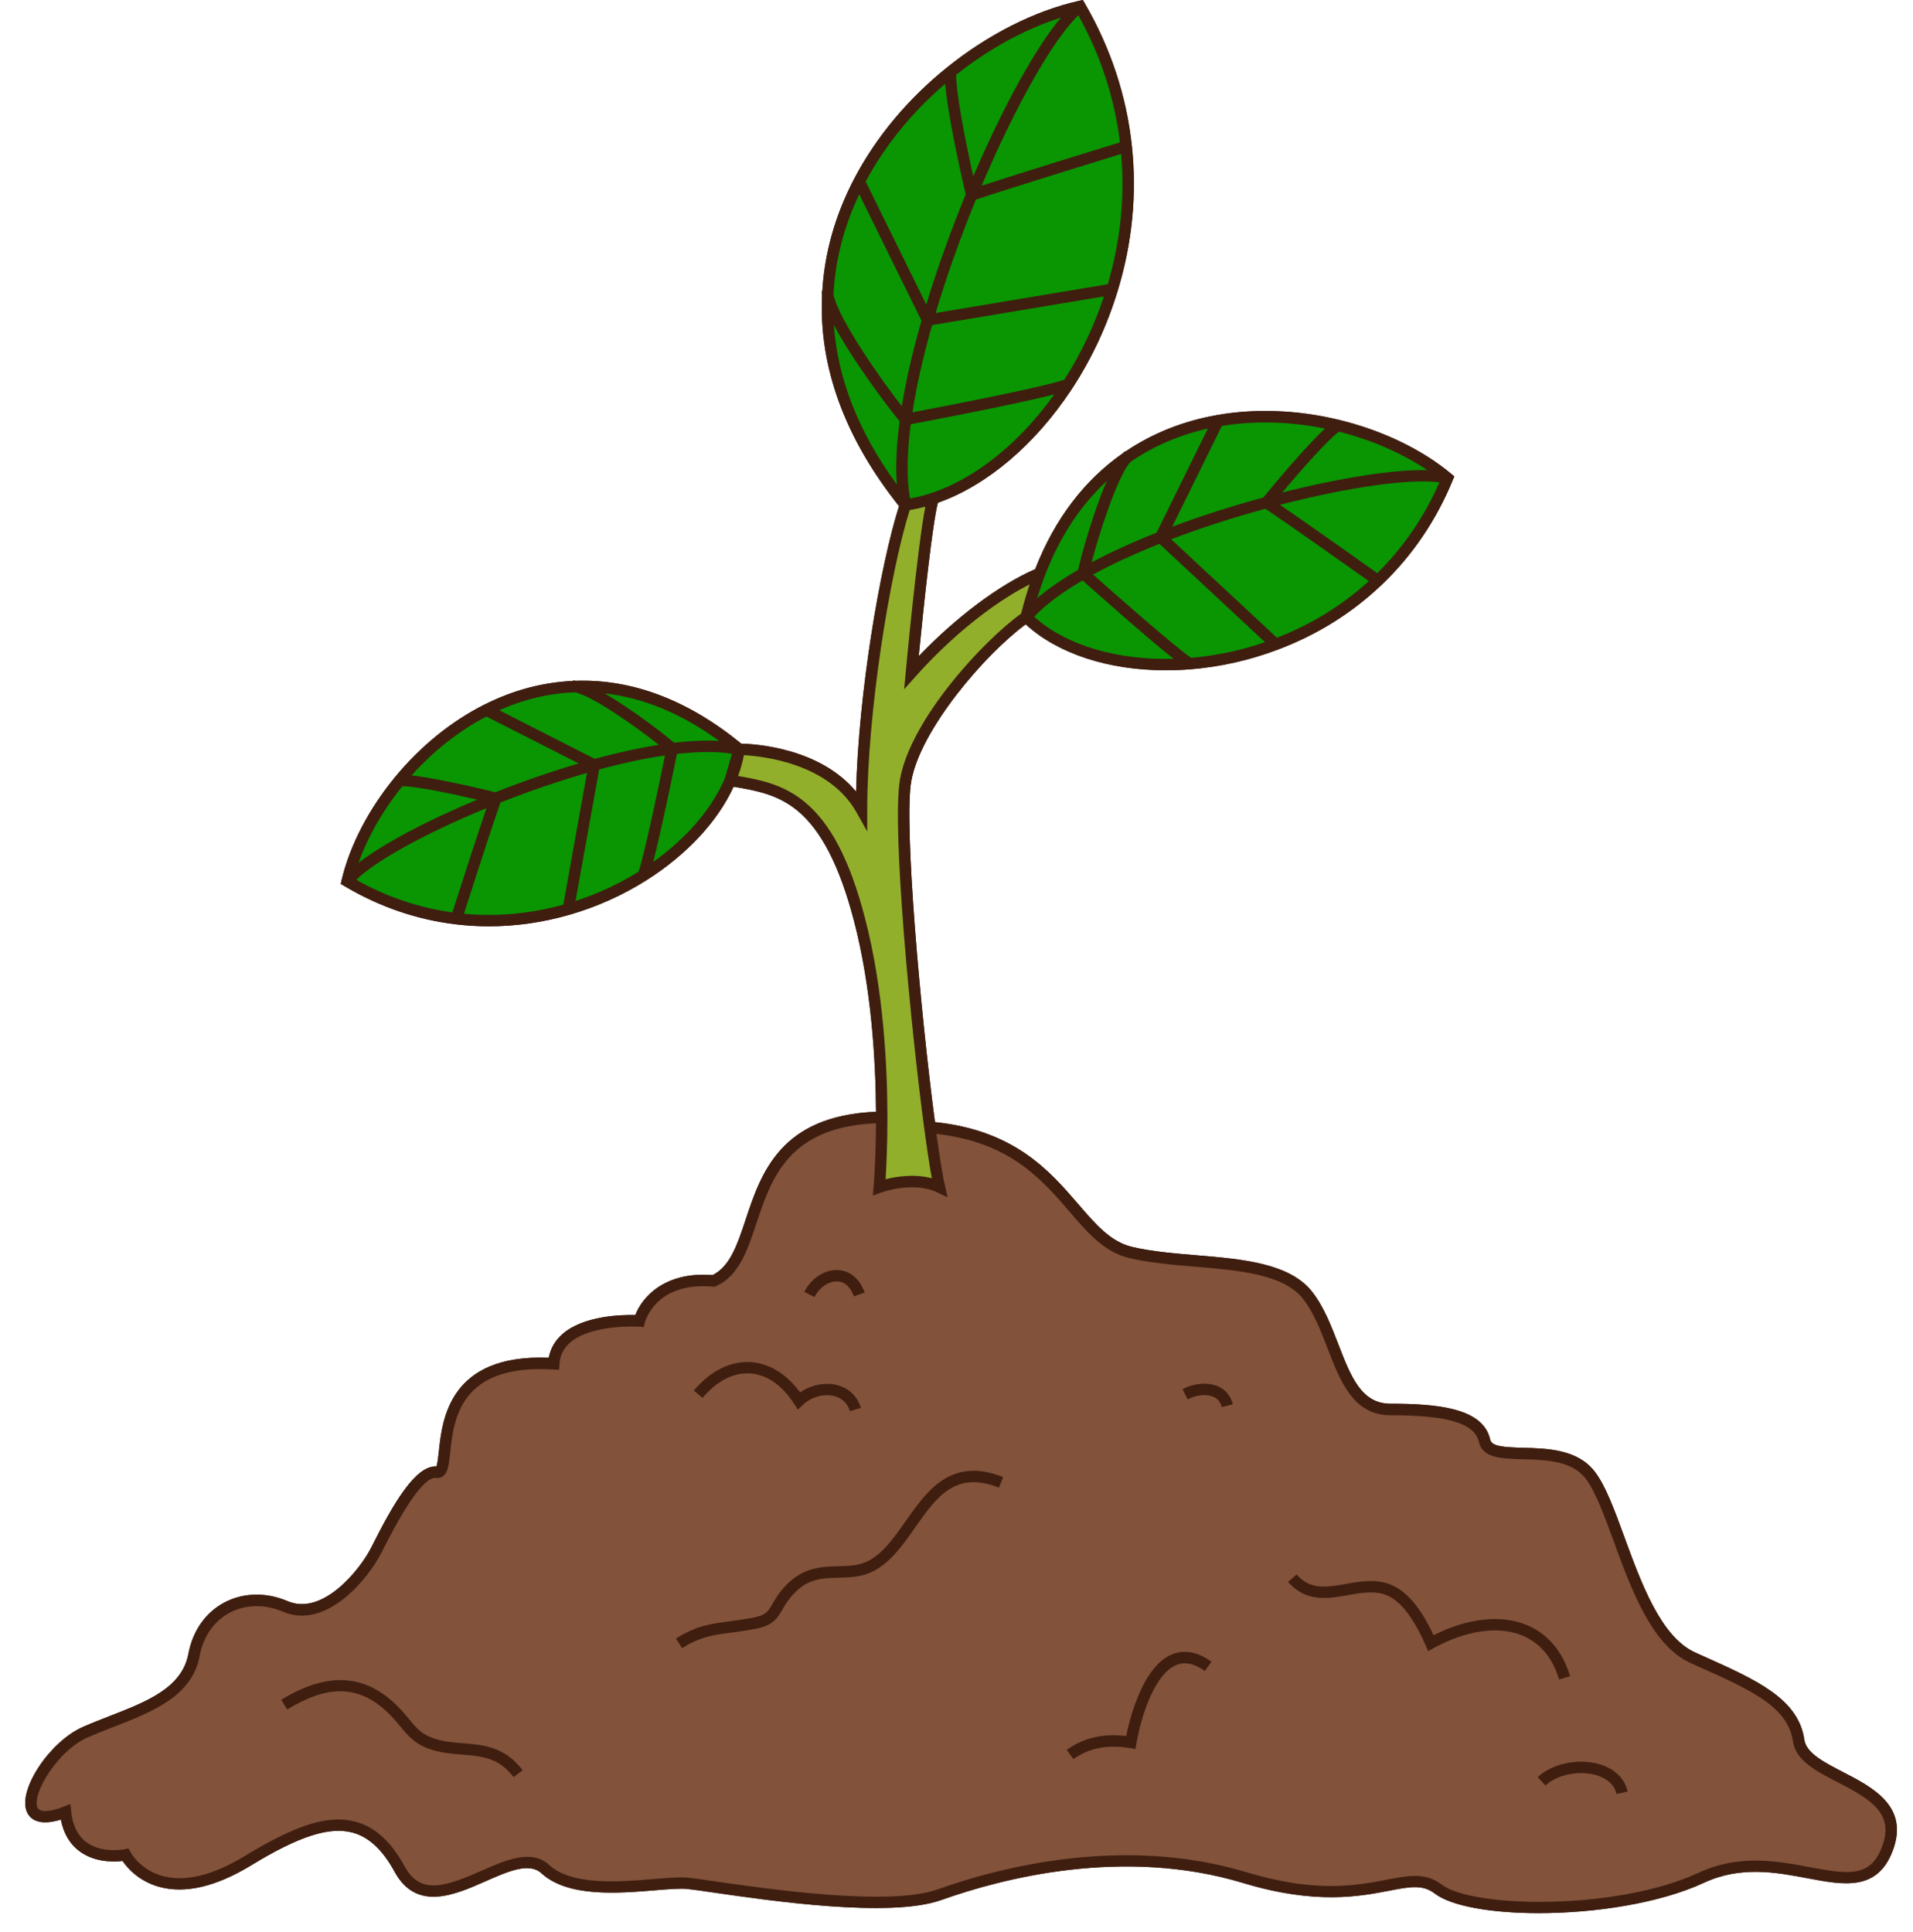 <?xml version="1.0" encoding="UTF-8"?>
<!DOCTYPE svg PUBLIC '-//W3C//DTD SVG 1.0//EN'
          'http://www.w3.org/TR/2001/REC-SVG-20010904/DTD/svg10.dtd'>
<svg height="504.9" preserveAspectRatio="xMidYMid meet" version="1.0" viewBox="-6.6 0.0 499.9 504.9" width="499.9" xmlns="http://www.w3.org/2000/svg" xmlns:xlink="http://www.w3.org/1999/xlink" zoomAndPan="magnify"
><g id="change1_1"
  ><path d="M475.01,463.1c-4.94-2.55-9.6-4.96-10.1-8.42c-1.53-10.71-12.4-15.59-26.16-21.76l-2.31-1.04 c-8.99-4.04-14.08-17.95-18.57-30.22c-2.63-7.2-4.91-13.41-7.73-17.07c-4.49-5.85-12.37-6.06-18.7-6.23 c-5.11-0.14-8.24-0.35-8.63-2.14c-1.83-8.24-13.61-9.38-26.08-9.38c-7.6,0-10.38-7.2-13.6-15.54c-1.87-4.83-3.79-9.83-6.87-13.74 c-5.88-7.48-18.26-8.52-30.23-9.52c-5.78-0.48-11.76-0.98-16.85-2.2c-5.56-1.33-9.48-5.88-14.01-11.15 c-7.41-8.61-16.6-19.28-37.45-21.44c-3.87-29.37-8.14-77.9-6.2-89.05c2.36-13.48,19.16-33.11,29.91-41.04 c8.38,7.69,21.66,12.01,36.61,12.01c2.08,0,4.19-0.08,6.33-0.25c7.81-0.62,15.53-2.35,22.92-5.14c10.31-3.87,19.46-9.59,27.21-16.99 c7.96-7.59,14.19-16.77,18.52-27.28l0.42-1.01l-0.84-0.7c-7.61-6.35-18.03-11.35-29.32-14.08c-10.73-2.59-21.74-3.03-31.85-1.25 c-8.9,1.57-16.97,4.8-24,9.58l-0.07-0.09c-0.22,0.18-0.39,0.35-0.54,0.5c-10.13,7.07-17.83,17.25-22.91,30.27 c-9.39,4.1-20.72,12.6-30.43,22.76c1.33-13.68,3.58-34.62,5-40.1c12.72-4.47,25.33-15.11,34.79-29.4l0.45-0.68 c5.07-7.8,9.02-16.32,11.75-25.3c3.82-12.51,5.06-25.27,3.7-37.92c-1.38-12.98-5.51-25.49-12.26-37.16L276.36,0l-1.07,0.24 C263.82,2.81,251.58,9,240.84,17.65c-10.21,8.21-18.58,18.26-24.23,29.07c-4.95,9.47-7.74,19.36-8.33,29.41h-0.15 c0,0.31,0.03,0.65,0.09,0.97c-0.86,18.76,5.91,37.32,20.11,55.17c-5.07,16.05-10.59,49.13-11.22,74.61 c-9.58-11.55-26.69-12.46-30-12.54c-13.92-11.39-28.47-16.92-43.26-16.42c-0.23-0.04-0.46-0.07-0.72-0.08l-0.01,0.11 c-7.83,0.35-15.56,2.4-22.98,6.11l-0.33,0.16c-8.53,4.32-16.52,10.81-23.1,18.76c-6.92,8.39-11.9,17.96-14.02,26.94l-0.25,1.07 l0.94,0.56c9.11,5.42,18.9,8.78,29.1,10.01c2.89,0.35,5.8,0.52,8.71,0.52c7.06,0,14.14-1.02,21.14-3.05 c7.08-2.06,13.82-5.08,20.01-9c10.51-6.65,18.55-15.29,22.77-24.43c5.89,0.98,11.45,2,16.59,6.18c6.24,5.08,11.08,14.46,14.81,28.68 c4.61,17.55,5.73,36.66,5.81,50.08c-25.03,1.04-30.04,16.06-34.07,28.19c-2.17,6.54-4.06,12.21-8.62,14.49 c-12.58-0.98-18.45,5.82-20.21,10.44c-3.44-0.09-13.53,0.12-19.06,4.99c-1.92,1.69-3.11,3.76-3.56,6.18 c-25.98-1.01-27.82,16.09-28.71,24.38c-0.16,1.51-0.36,3.35-0.65,4.03c-5.44-0.36-11.35,9.83-16.92,20.98 c-3.05,6.09-12.82,18.13-21.96,14.22c-5.59-2.4-11.62-2.26-16.56,0.37c-4.91,2.62-8.24,7.38-9.37,13.4 c-1.67,8.9-10.87,12.48-20.61,16.27c-2.27,0.89-4.62,1.8-6.88,2.79c-8.71,3.8-17.11,16.45-14.74,22.17c0.69,1.66,2.75,3.99,8.9,2.08 c0.72,3.67,2.39,6.47,4.98,8.35c3.99,2.91,8.99,2.72,11.15,2.46c1.15,1.7,4.1,5.22,9.48,6.74c6.77,1.91,14.89,0.03,24.13-5.6 c12.51-7.62,20.44-10.17,26.49-8.55c4.25,1.14,7.84,4.49,10.98,10.23c5.71,10.46,15.7,6.06,23.73,2.51 c5.88-2.59,11.44-5.05,14.62-2.13c6.92,6.34,20,5.27,29.55,4.48c3.58-0.3,6.67-0.55,8.63-0.36c1.25,0.13,3.61,0.47,6.59,0.9 c15.06,2.19,46.4,6.75,59.72,2c16.05-5.72,47.65-13.91,78.9-4.46c18.93,5.73,30.47,3.5,38.1,2.03c5.5-1.06,8.82-1.7,11.97,0.72 c4.37,3.35,14.92,5.13,27.15,5.13c14.61,0,31.59-2.54,43.23-7.95c9.62-4.47,18.91-2.71,27.1-1.16c9.33,1.77,18.13,3.43,22.17-7.11 C492.44,472.09,482.77,467.11,475.01,463.1z" fill="#3F1E10"
  /></g
  ><g
  ><g id="change2_1"
    ><path d="M371.65,124.96c-7.41-1.96-26.66,0.79-47.29,6.37c0.42-0.51,13.74-16.83,18.57-20.12v-0.02 C354.2,113.91,364.35,118.88,371.65,124.96z" fill="#099602"
    /></g
    ><g id="change2_2"
    ><path d="M324.36,131.33c20.63-5.58,39.88-8.33,47.29-6.37c-4.47,10.84-10.77,19.7-18.17,26.77 C353.47,151.73,331.38,136.02,324.36,131.33C324.35,131.34,324.35,131.34,324.36,131.33z" fill="#099602"
    /></g
    ><g id="change2_3"
    ><path d="M342.93,111.19v0.02c-4.83,3.29-18.15,19.62-18.57,20.12c-9.24,2.49-18.78,5.57-27.64,9.06l14.97-30.43 v-0.01C322.16,108.12,332.98,108.78,342.93,111.19z" fill="#099602"
    /></g
    ><g id="change2_4"
    ><path d="M326.76,168.39L326.76,168.39c-7.45,2.82-15.1,4.47-22.52,5.06v-0.01c-5.43-3.57-27.76-23.58-27.76-23.58 v-0.01c5.92-3.37,12.85-6.56,20.23-9.46l-0.01,0.01L326.76,168.39z" fill="#099602"
    /></g
    ><g id="change2_5"
    ><path d="M296.72,140.39c8.86-3.49,18.4-6.57,27.64-9.06c-0.01,0.01-0.01,0.01-0.01,0.01 c7.04,4.68,29.12,20.39,29.12,20.39c-7.95,7.59-17.16,13.09-26.71,16.67v-0.01L296.72,140.39L296.72,140.39z" fill="#099602"
    /></g
    ><g id="change2_6"
    ><path d="M311.69,109.95L311.69,109.95l-14.97,30.44c-7.38,2.9-14.31,6.09-20.23,9.46 c0.15-1.86,6.52-25.18,11.31-30.24C295.13,114.52,303.29,111.43,311.69,109.95z" fill="#099602"
    /></g
    ><g id="change2_7"
    ><path d="M235.79,83.65l48.25-8.06c-2.75,9.06-6.75,17.49-11.58,24.92h-0.01c-7.32,2.54-42.41,9.09-42.41,9.09 C231.15,101.58,233.17,92.72,235.79,83.65z" fill="#099602"
    /></g
    ><g id="change2_8"
    ><path d="M276.48,149.85L276.48,149.85c0,0.01,22.34,20.02,27.76,23.59v0.01c-17.39,1.38-33.51-3.08-42.7-12.19 C264.92,157.31,270.11,153.48,276.48,149.85z" fill="#099602"
    /></g
    ><g id="change2_9"
    ><path d="M275.62,1.69c6.99,12.08,10.78,24.47,12.07,36.58c0,0-30.85,9.46-40.38,12.7c0,0,0,0-0.01-0.01v-0.01 C257.01,27.43,268.4,7.27,275.62,1.69z" fill="#099602"
    /></g
    ><g id="change2_10"
    ><path d="M261.55,161.26c0.98-4.07,2.16-7.87,3.52-11.4c5.32-13.92,13.34-23.73,22.73-30.25 c-4.79,5.06-11.16,28.38-11.31,30.24C270.11,153.48,264.92,157.31,261.55,161.26z" fill="#099602"
    /></g
    ><g id="change2_11"
    ><path d="M230.05,109.61c0,0,35.09-6.55,42.41-9.09c-9.52,14.66-22.29,25.47-35.21,29.75 c-2.42,0.8-4.86,1.38-7.27,1.71C228.7,125.94,228.85,118.24,230.05,109.61z" fill="#099602"
    /></g
    ><g id="change2_12"
    ><path d="M275.62,1.69c-7.22,5.57-18.61,25.74-28.32,49.26c-0.17-0.74-5.91-25.19-5.51-32.13l-0.01-0.01 C252.53,10.15,264.58,4.17,275.62,1.69z" fill="#099602"
    /></g
    ><g id="change2_13"
    ><path d="M247.31,50.97c9.53-3.24,40.38-12.7,40.38-12.7c1.4,13.02-0.1,25.7-3.65,37.32l-48.25,8.06 C238.93,72.75,242.95,61.51,247.31,50.97C247.31,50.97,247.31,50.97,247.31,50.97z" fill="#099602"
    /></g
    ><g id="change2_14"
    ><path d="M217.94,47.41c5.86-11.23,14.34-20.96,23.84-28.6l0.01,0.01c-0.4,6.94,5.35,31.39,5.51,32.13v0.01 c-4.35,10.55-8.37,21.79-11.51,32.69L217.94,47.41z" fill="#099602"
    /></g
    ><g id="change2_15"
    ><path d="M217.94,47.41l17.86,36.24c-2.62,9.07-4.64,17.93-5.74,25.95c-1.6-1.43-18.99-24.35-20.34-32.59 C210.21,66.38,213.23,56.42,217.94,47.41z" fill="#099602"
    /></g
    ><g id="change2_16"
    ><path d="M229.98,131.97c-15.47-19.19-21.1-37.92-20.27-54.96c1.35,8.24,18.74,31.16,20.34,32.59 C228.85,118.24,228.7,125.94,229.98,131.97z" fill="#099602"
    /></g
    ><g id="change3_1"
    ><path d="M179.9,334.75c14.92-6.71,4.3-42,43.9-42.76h0.01c0.01,10.94-0.63,18.23-0.63,18.23s8.76-3.29,15.71,0 c-0.68-2.92-1.55-8.48-2.5-15.6c34.31,2.95,36.78,28.94,52.45,32.67c15.67,3.73,38.05,0.75,46.26,11.19 c8.21,10.44,8.21,29.85,21.64,29.85s23.13,1.49,24.62,8.21c1.49,6.71,20.15-0.76,27.6,8.95c7.46,9.7,11.94,41.04,26.87,47.75 c14.92,6.72,26.11,11.2,27.6,21.64c1.49,10.44,29.85,10.83,23.13,28.36c-6.72,17.52-26.86-2.6-48.5,7.45 c-21.64,10.07-60.09,9.71-68.84,2.99c-8.75-6.72-18.46,6.72-50.55-2.99c-32.08-9.7-64.16-1.1-79.83,4.48s-58.2-2.24-65.66-2.98 c-7.46-0.75-28.36,4.47-37.31-3.74c-8.95-8.21-29.09,16.42-38.05,0c-8.96-16.42-21.17-13.42-39.55-2.24 c-23.88,14.54-32.09-1.49-32.09-1.49s-14.18,2.98-15.67-11.2c-17.16,6.72-6.72-15.67,5.23-20.89c11.93-5.23,26.11-8.21,28.35-20.15 c2.24-11.93,13.43-17.16,23.88-12.68c10.44,4.47,20.89-8.95,23.88-14.92c2.98-5.97,10.44-20.9,15.67-20.14 c5.22,0.75-5.23-30.6,30.59-28.36c0.76-12.68,22.39-11.19,22.39-11.19S163.48,333.26,179.9,334.75z" fill="#82523A"
    /></g
    ><g id="change4_1"
    ><path d="M186.57,195.83c0,0,23.05-0.16,31.97,15.76c0-26.01,6.11-63.23,11.45-79.61c2.41-0.33,4.85-0.9,7.27-1.71 c-2.01,6.03-5.67,45.5-5.67,45.5c9.37-10.53,22.3-21.2,33.49-25.91c-1.36,3.53-2.53,7.32-3.52,11.4 c-10.28,7.13-28.87,27.66-31.5,42.7c-2.09,11.96,2.65,63.07,6.34,90.67c0.95,7.12,1.83,12.68,2.5,15.6c-6.95-3.29-15.71,0-15.71,0 s0.64-7.29,0.63-18.23c-0.02-13.91-1.09-33.72-5.87-51.9c-4.26-16.25-9.53-24.74-15.31-29.45c-5.78-4.71-12.07-5.62-18.41-6.69 C185.36,201.25,186.17,198.53,186.57,195.83z" fill="#92AF2B"
    /></g
    ><g id="change2_17"
    ><path d="M186.57,195.83c-4.72-1.06-10.75-1.01-17.53-0.17c-1.17-1.32-18.9-15.1-25.31-16.24 C157.07,178.94,171.69,183.53,186.57,195.83z" fill="#099602"
    /></g
    ><g id="change2_18"
    ><path d="M186.57,195.83l-2.36,8.13c-3.93,9.21-12.04,18.1-22.68,24.83l-0.01-0.01c2.06-5.69,7.53-33.11,7.53-33.11 l-0.01-0.01C175.81,194.81,181.85,194.76,186.57,195.83z" fill="#099602"
    /></g
    ><g id="change2_19"
    ><path d="M169.04,195.66L169.04,195.66c0.01,0.01-5.47,27.43-7.52,33.12l0.01,0.01c-5.86,3.71-12.5,6.76-19.63,8.82 v-0.01l6.78-37.69l-0.02-0.01C155.79,197.94,162.74,196.45,169.04,195.66z" fill="#099602"
    /></g
    ><g id="change2_20"
    ><path d="M143.73,179.42c6.41,1.13,24.14,14.92,25.31,16.24c-6.3,0.79-13.25,2.29-20.38,4.24l-28.17-14.33 C127.57,181.98,135.4,179.71,143.73,179.42z" fill="#099602"
    /></g
    ><g id="change2_21"
    ><path d="M122.95,208.6c8.31-3.3,17.14-6.33,25.71-8.69l0.02,0.01l-6.78,37.69v0.01 c-9.14,2.65-19.08,3.71-29.25,2.48c0,0,7.7-24.07,10.33-31.49C122.98,208.61,122.97,208.61,122.95,208.6z" fill="#099602"
    /></g
    ><g id="change2_22"
    ><path d="M122.95,208.6c0.02,0.01,0.03,0.01,0.03,0.01c-2.63,7.42-10.33,31.49-10.33,31.49 c-9.46-1.13-19.13-4.22-28.52-9.81C88.57,224.68,104.45,215.97,122.95,208.6z" fill="#099602"
    /></g
    ><g id="change2_23"
    ><path d="M97.86,203.97c5.4-0.24,24.22,4.41,25.09,4.63c-18.5,7.37-34.38,16.09-38.82,21.69 C86.17,221.67,90.97,212.29,97.86,203.97L97.86,203.97z" fill="#099602"
    /></g
    ><g id="change2_24"
    ><path d="M97.85,203.96c6.08-7.35,13.77-13.9,22.63-18.38c0,0,0,0,0.01,0l28.17,14.33 c-8.57,2.36-17.4,5.4-25.71,8.69C122.08,208.38,103.26,203.73,97.85,203.96L97.85,203.96z" fill="#099602"
    /></g
  ></g
  ><g fill="#3F1E10" id="change1_2"
  ><path d="M311.81,362.36c-2.61-1.2-6.21-0.95-9.4,0.66l1.34,2.66c2.36-1.19,5.03-1.43,6.81-0.61 c1.1,0.51,1.78,1.37,2.1,2.64l2.9-0.71C315.02,364.84,313.73,363.24,311.81,362.36z"
    /><path d="M299.66,432.35c-7.55,3.09-10.93,16.29-11.97,21.34c-6.05-0.73-11.14,0.46-15.53,3.61l1.74,2.42 c4.05-2.91,8.88-3.85,14.75-2.88l1.46,0.24l0.26-1.45c1.42-8.07,5.01-18.29,10.43-20.51c2.24-0.92,4.67-0.4,7.45,1.57l1.73-2.43 C306.34,431.67,302.87,431.03,299.66,432.35z"
    /><path d="M114.36,455.57c-2.7-0.22-5.49-0.45-8.13-1.44c-2.77-1.04-4.11-2.66-5.97-4.89 c-1.08-1.31-2.31-2.79-4.02-4.35c-8.22-7.52-17.82-7.75-29.34-0.68l1.56,2.54c10.52-6.45,18.47-6.35,25.77,0.34 c1.56,1.42,2.67,2.76,3.74,4.05c1.9,2.29,3.7,4.46,7.22,5.78c3.03,1.14,6.03,1.38,8.94,1.62c5.16,0.42,9.61,0.78,13.47,5.88 l2.38-1.8C125.3,456.46,119.74,456,114.36,455.57z"
    /><path d="M212.31,334.89c1.9,0.12,3.36,1.47,4.23,3.9l2.81-1c-1.26-3.54-3.75-5.68-6.85-5.88 c-3.48-0.22-7.08,2.07-8.92,5.7l2.66,1.35C207.53,336.42,210.02,334.74,212.31,334.89z"
    /><path d="M189.39,358.93c4.36,0.27,8.35,3.02,11.53,7.94l0.98,1.51l1.3-1.24c2.18-2.08,5.49-2.99,8.23-2.28 c1.42,0.37,3.28,1.35,4.08,3.93l2.85-0.88c-0.94-3.04-3.13-5.14-6.18-5.93c-3.17-0.82-6.87-0.06-9.69,1.92 c-3.54-4.83-8.08-7.63-12.91-7.93c-5.29-0.33-10.57,2.31-14.87,7.43l2.28,1.92C180.67,360.93,185.06,358.65,189.39,358.93z"
    /><path d="M411.6,461.13c-5.55-1.73-12.44-0.34-16.37,3.29l2.02,2.19c3.15-2.91,8.94-4.04,13.47-2.64 c1.96,0.61,4.44,1.95,5.11,4.87l2.91-0.66C417.97,464.83,415.43,462.32,411.6,461.13z"
    /><path d="M400.82,438.9l2.86-0.85c-1.93-6.5-5.85-11.13-11.35-13.39c-6.72-2.76-15.51-1.78-24.31,2.69 c-2.34-4.97-5.9-11.06-11.13-13.2c-3.93-1.6-7.93-0.9-11.81-0.21c-4.98,0.88-9.28,1.64-12.84-2.48L330,413.4 c4.66,5.41,10.48,4.38,15.61,3.47c3.61-0.64,7.03-1.24,10.16,0.03c4.75,1.94,8.09,8.41,10.19,13.1l0.66,1.48l1.42-0.78 c8.47-4.65,16.91-5.86,23.16-3.29C395.83,429.32,399.16,433.29,400.82,438.9z"
    /><path d="M230.08,397.51c-3.04,4.33-5.91,8.41-9.76,10.4c-2.47,1.27-5.1,1.34-7.89,1.41 c-4.23,0.11-9.03,0.23-13.54,4.88c-1.93,2-2.89,3.65-3.65,4.98c-1.15,1.99-1.67,2.9-4.9,3.54c-2.34,0.46-4.33,0.72-6.25,0.98 c-4.9,0.64-8.76,1.15-14.04,4.5l1.6,2.52c4.72-3,8.12-3.45,12.83-4.06c1.88-0.25,4.01-0.53,6.44-1.01c4.34-0.86,5.45-2.45,6.9-4.97 c0.72-1.25,1.53-2.66,3.21-4.4c3.66-3.78,7.45-3.87,11.47-3.97c3-0.07,6.1-0.15,9.18-1.74c4.51-2.32,7.72-6.9,10.83-11.34 c5.64-8.03,10.52-14.97,21.94-10.45l1.1-2.77C241.93,380.61,235.64,389.59,230.08,397.51z"
    /><path d="M475.01,463.1c-4.94-2.55-9.6-4.96-10.1-8.42c-1.53-10.71-12.4-15.59-26.16-21.76l-2.31-1.04 c-8.99-4.04-14.08-17.95-18.57-30.22c-2.63-7.2-4.91-13.41-7.73-17.07c-4.49-5.85-12.37-6.06-18.7-6.23 c-5.11-0.14-8.24-0.35-8.63-2.14c-1.83-8.24-13.61-9.38-26.08-9.38c-7.6,0-10.38-7.2-13.6-15.54c-1.87-4.83-3.79-9.83-6.87-13.74 c-5.88-7.48-18.26-8.52-30.23-9.52c-5.78-0.48-11.76-0.98-16.85-2.2c-5.56-1.33-9.48-5.88-14.01-11.15 c-7.41-8.61-16.6-19.28-37.45-21.44c-3.87-29.37-8.14-77.9-6.2-89.05c2.36-13.48,19.16-33.11,29.91-41.04 c8.38,7.69,21.66,12.01,36.61,12.01c2.08,0,4.19-0.08,6.33-0.25c7.81-0.62,15.53-2.35,22.92-5.14 c10.31-3.87,19.46-9.59,27.21-16.99c7.96-7.59,14.19-16.77,18.52-27.28l0.42-1.01l-0.84-0.7c-7.61-6.35-18.03-11.35-29.32-14.08 c-10.73-2.59-21.74-3.03-31.85-1.25c-8.9,1.57-16.97,4.8-24,9.58l-0.07-0.09c-0.22,0.18-0.39,0.35-0.54,0.5 c-10.13,7.07-17.83,17.25-22.91,30.27c-9.39,4.1-20.72,12.6-30.43,22.76c1.33-13.68,3.58-34.62,5-40.1 c12.72-4.47,25.33-15.11,34.79-29.4l0.45-0.68c5.07-7.8,9.02-16.32,11.75-25.3c3.82-12.51,5.06-25.27,3.7-37.92 c-1.38-12.98-5.51-25.49-12.26-37.16L276.36,0l-1.07,0.24C263.82,2.81,251.58,9,240.84,17.65c-10.21,8.21-18.58,18.26-24.23,29.07 c-4.95,9.47-7.74,19.36-8.33,29.41h-0.15c0,0.31,0.03,0.65,0.09,0.97c-0.86,18.76,5.91,37.32,20.11,55.17 c-5.07,16.05-10.59,49.13-11.22,74.61c-9.58-11.55-26.69-12.46-30-12.54c-13.92-11.39-28.47-16.92-43.26-16.42 c-0.23-0.04-0.46-0.07-0.72-0.08l-0.01,0.11c-7.83,0.35-15.56,2.4-22.98,6.11l-0.33,0.16c-8.53,4.32-16.52,10.81-23.1,18.76 c-6.92,8.39-11.9,17.96-14.02,26.94l-0.25,1.07l0.94,0.56c9.11,5.42,18.9,8.78,29.1,10.01c2.89,0.35,5.8,0.52,8.71,0.52 c7.06,0,14.14-1.02,21.14-3.05c7.08-2.06,13.82-5.08,20.01-9c10.51-6.65,18.55-15.29,22.77-24.43c5.89,0.98,11.45,2,16.59,6.18 c6.24,5.08,11.08,14.46,14.81,28.68c4.61,17.55,5.73,36.66,5.81,50.08c-25.03,1.04-30.04,16.06-34.07,28.19 c-2.17,6.54-4.06,12.21-8.62,14.49c-12.58-0.98-18.45,5.82-20.21,10.44c-3.44-0.09-13.53,0.12-19.06,4.99 c-1.92,1.69-3.11,3.76-3.56,6.18c-25.98-1.01-27.82,16.09-28.71,24.38c-0.16,1.51-0.36,3.35-0.65,4.03 c-5.44-0.36-11.35,9.83-16.92,20.98c-3.05,6.09-12.82,18.13-21.96,14.22c-5.59-2.4-11.62-2.26-16.56,0.37 c-4.91,2.62-8.24,7.38-9.37,13.4c-1.67,8.9-10.87,12.48-20.61,16.27c-2.27,0.89-4.62,1.8-6.88,2.79 c-8.71,3.8-17.11,16.45-14.74,22.17c0.69,1.66,2.75,3.99,8.9,2.08c0.72,3.67,2.39,6.47,4.98,8.35c3.99,2.91,8.99,2.72,11.15,2.46 c1.15,1.7,4.1,5.22,9.48,6.74c6.77,1.91,14.89,0.03,24.13-5.6c12.51-7.62,20.44-10.17,26.49-8.55c4.25,1.14,7.84,4.49,10.98,10.23 c5.71,10.46,15.7,6.06,23.73,2.51c5.88-2.59,11.44-5.05,14.62-2.13c6.92,6.34,20,5.27,29.55,4.48c3.58-0.3,6.67-0.55,8.63-0.36 c1.25,0.13,3.61,0.47,6.59,0.9c15.06,2.19,46.4,6.75,59.72,2c16.05-5.72,47.65-13.91,78.9-4.46c18.93,5.73,30.47,3.5,38.1,2.03 c5.5-1.06,8.82-1.7,11.97,0.72c4.37,3.35,14.92,5.13,27.15,5.13c14.61,0,31.59-2.54,43.23-7.95c9.62-4.47,18.91-2.71,27.1-1.16 c9.33,1.77,18.13,3.43,22.17-7.11C492.44,472.09,482.77,467.11,475.01,463.1z M263.65,161.17c2.94-3.11,7.18-6.29,12.65-9.48 c3.43,3.07,16.65,14.81,23.77,20.48C285.16,172.57,271.86,168.58,263.65,161.17z M288.79,120.74c5.98-4.13,12.77-7.06,20.23-8.73 l-13.39,27.2c-6.31,2.5-12,5.1-16.97,7.74C280.43,140.2,285.27,124.68,288.79,120.74z M343.27,112.81 c8.57,2.15,16.57,5.65,23.08,10.05c-8.55-0.2-22.3,1.9-37.88,5.85C333.97,122.16,340.2,115.19,343.27,112.81z M324.08,132.95 c6.29,4.23,22.07,15.41,27.02,18.92c-6.95,6.32-15.01,11.3-24.01,14.79l-27.63-25.73C307.13,138.01,315.57,135.27,324.08,132.95z M279.04,150.14c5.02-2.73,10.84-5.42,17.34-8.01l27.59,25.69c-6.27,2.16-12.75,3.53-19.31,4.09 C299.7,168.45,284.05,154.6,279.04,150.14z M353.31,149.78c-3.9-2.77-17.92-12.71-25.42-17.85c18.06-4.67,34.08-6.92,41.65-5.87 C365.58,135.1,360.12,143.06,353.31,149.78z M339.65,112c-5.06,4.69-13.06,14.27-16.14,18.02c-8.18,2.22-16.32,4.83-23.78,7.62 l12.96-26.33C321.27,109.91,330.51,110.15,339.65,112z M282.63,125.69c-3.55,8.13-6.79,19.83-7.49,23.23 c-4.25,2.46-7.83,4.94-10.7,7.4c0.62-2.05,1.29-4.04,2.02-5.92C270.29,140.36,275.72,132.09,282.63,125.69z M236.78,128.85 c-1.87,0.62-3.75,1.09-5.59,1.42c-0.87-5.15-0.8-11.66,0.2-19.4c5.17-0.97,27.14-5.15,37.5-7.79 C259.86,115.72,248.33,125.02,236.78,128.85z M234.2,83.8c-2.31,8.06-4.04,15.56-5.14,22.35c-4.91-6.25-16.63-22.73-17.85-29.24 c0.44-8.89,2.71-17.66,6.73-26.12L234.2,83.8z M228.49,110.09c-0.84,6.27-1.08,11.8-0.73,16.53 c-9.95-13.61-15.46-27.59-16.46-41.69C216.35,94.45,225.92,107.07,228.49,110.09z M271.66,99.02l-0.15,0.24 c-6.87,2.21-32.26,7.09-39.67,8.49c1.06-6.87,2.78-14.52,5.14-22.79l44.9-7.5C279.36,85.08,275.93,92.32,271.66,99.02z M282.88,74.28l-44.98,7.51c2.83-9.51,6.44-19.68,10.52-29.62c8.63-2.9,31.48-9.94,37.96-11.94 C287.37,51.59,286.19,63.03,282.88,74.28z M243.26,19.55c8.6-6.83,18.13-12.02,27.38-14.95c-6.57,7.82-14.98,23-22.91,41.5 C245.45,35.84,243.25,24.25,243.26,19.55z M286.06,37.21c-5.15,1.58-25.86,7.96-36.14,11.32c8.91-21.01,18.71-38.25,25.28-44.52 C281.02,14.51,284.67,25.66,286.06,37.21z M240.39,21.91c0.66,8.11,4.09,23.43,5.36,28.92c-3.95,9.62-7.48,19.47-10.3,28.75 l-15.83-32.13C224.62,38.08,231.75,29.31,240.39,21.91z M160.27,227.8c-5.15,3.2-10.68,5.78-16.47,7.66l6.18-34.37 c6.22-1.68,11.99-2.91,17.19-3.67C165.9,203.67,162.03,222.46,160.27,227.8z M143.61,180.92c4.83,0.98,16.79,9.63,21.95,13.73 c-5.11,0.8-10.72,2.03-16.74,3.66l-24.96-12.7C130.28,182.75,136.91,181.18,143.61,180.92z M169.55,194.1 c-2.44-2.14-11.08-8.81-18.16-12.9c10.13,1.14,20.15,5.3,29.91,12.42C177.87,193.43,173.94,193.59,169.55,194.1z M120.5,187.25 l24.11,12.26c-7.04,2.08-14.48,4.65-21.76,7.52c-2.58-0.63-14.94-3.62-21.89-4.39C106.7,196.24,113.39,190.96,120.5,187.25z M111.61,238.44c-8.76-1.21-17.2-4.06-25.12-8.52c5.09-4.98,18.14-12.17,34.02-18.72C117.79,219.22,113,234.12,111.61,238.44z M98.56,205.45c3.92,0.08,13.2,2.04,19.54,3.52c-13.51,5.65-24.71,11.64-31,16.51C89.51,218.69,93.46,211.75,98.56,205.45z M114.63,238.79c1.77-5.51,7.21-22.42,9.54-29.06c7.59-2.99,15.34-5.64,22.62-7.74l-6.19,34.43 C131.98,238.8,123.26,239.6,114.63,238.79z M164.09,225.26c2.14-8.25,5.35-23.98,6.21-28.24c5.7-0.64,10.54-0.66,14.38-0.03 l-1.88,6.46C179.38,211.41,172.8,219.05,164.09,225.26z M203.57,209.49c-5.52-4.5-11.48-5.71-17.3-6.7 c0.68-1.83,1.19-3.65,1.53-5.43c4.76,0.25,22.2,2.04,29.43,14.96l2.79,4.98v-5.71c0-24.89,5.8-61.4,11.1-78.29 c1.35-0.22,2.71-0.51,4.08-0.88c-2.06,10.55-4.98,41.74-5.11,43.2l-0.42,4.52l3.02-3.39c9.17-10.31,20.28-19.23,29.77-24.03 c-0.82,2.43-1.56,4.99-2.22,7.64c-9.86,7.06-28.9,27.6-31.66,43.34c-2.2,12.62,2.87,65.23,6.33,91.13 c0.75,5.57,1.42,10.02,1.99,13.09c-4.62-1.24-9.39-0.43-12.08,0.26c0.19-2.97,0.48-8.77,0.48-16.18 c-0.02-13.64-1.06-33.79-5.92-52.28C215.43,224.66,210.4,215.06,203.57,209.49z M485.18,482.71c-3.01,7.85-8.53,7.2-18.83,5.25 c-8.2-1.55-18.41-3.49-28.91,1.39c-21.61,10.05-59.32,9.29-67.3,3.16c-4.22-3.23-8.69-2.37-14.35-1.28 c-7.78,1.5-18.44,3.56-36.67-1.95c-32.07-9.7-64.37-1.34-80.76,4.5c-12.63,4.5-44.63-0.16-58.29-2.14 c-3.14-0.46-5.4-0.79-6.72-0.92c-2.23-0.23-5.44,0.04-9.17,0.35c-9,0.74-21.33,1.76-27.29-3.7c-4.62-4.23-11.34-1.27-17.84,1.6 c-9.37,4.13-15.82,6.28-19.91-1.21c-3.55-6.5-7.74-10.32-12.82-11.68c-7.01-1.88-15.35,0.69-28.81,8.88 c-8.47,5.16-15.78,6.94-21.71,5.29c-5.83-1.62-8.26-6.15-8.28-6.19L27,483.05l-1.11,0.23c-0.06,0.01-5.77,1.17-9.84-1.79 c-2.3-1.67-3.66-4.4-4.05-8.1l-0.2-1.94l-1.82,0.71c-3.71,1.45-6.26,1.51-6.81,0.17c-1.45-3.51,5.27-14.85,13.18-18.3 c2.2-0.96,4.52-1.87,6.76-2.74c10.07-3.92,20.48-7.97,22.45-18.5c0.96-5.11,3.74-9.14,7.84-11.32c4.13-2.2,9.23-2.3,13.98-0.26 c11.18,4.78,22.21-8.46,25.8-15.63c8.23-16.48,12.23-19.6,14.13-19.33c0.7,0.1,1.36-0.07,1.89-0.49c1.28-1,1.51-3.07,1.85-6.2 c0.93-8.67,2.5-23.18,26.96-21.66l1.49,0.09l0.09-1.49c0.13-2.26,1.03-4.09,2.73-5.58c5.67-4.99,17.95-4.21,18.07-4.21l1.23,0.08 l0.31-1.2c0.11-0.44,2.97-10.69,17.83-9.34l0.39,0.03l0.36-0.16c6-2.7,8.21-9.37,10.56-16.43c3.92-11.81,8.37-25.15,31.24-26.14 c-0.05,9.88-0.61,16.49-0.62,16.56l-0.2,2.35l2.21-0.82c0.08-0.03,8.27-3.02,14.55-0.05l2.78,1.32l-0.69-3 c-0.58-2.51-1.35-7.19-2.23-13.59c19.16,2.19,27.45,11.82,34.79,20.35c4.87,5.66,9.08,10.55,15.58,12.1 c5.31,1.26,11.4,1.77,17.29,2.27c11.34,0.95,23.05,1.93,28.13,8.39c2.8,3.56,4.65,8.35,6.43,12.98 c3.31,8.58,6.73,17.44,16.38,17.44c15.14,0,22.07,2.11,23.17,7.04c0.93,4.19,6.05,4.33,11.47,4.47c5.99,0.16,12.79,0.34,16.41,5.06 c2.54,3.3,4.85,9.6,7.29,16.28c4.69,12.82,10.01,27.36,20.15,31.92l2.31,1.04c13.43,6.02,23.13,10.37,24.43,19.46 c0.71,4.98,6.04,7.73,11.68,10.65C482.74,470.44,488.45,474.16,485.18,482.71z"
  /></g
></svg
>
